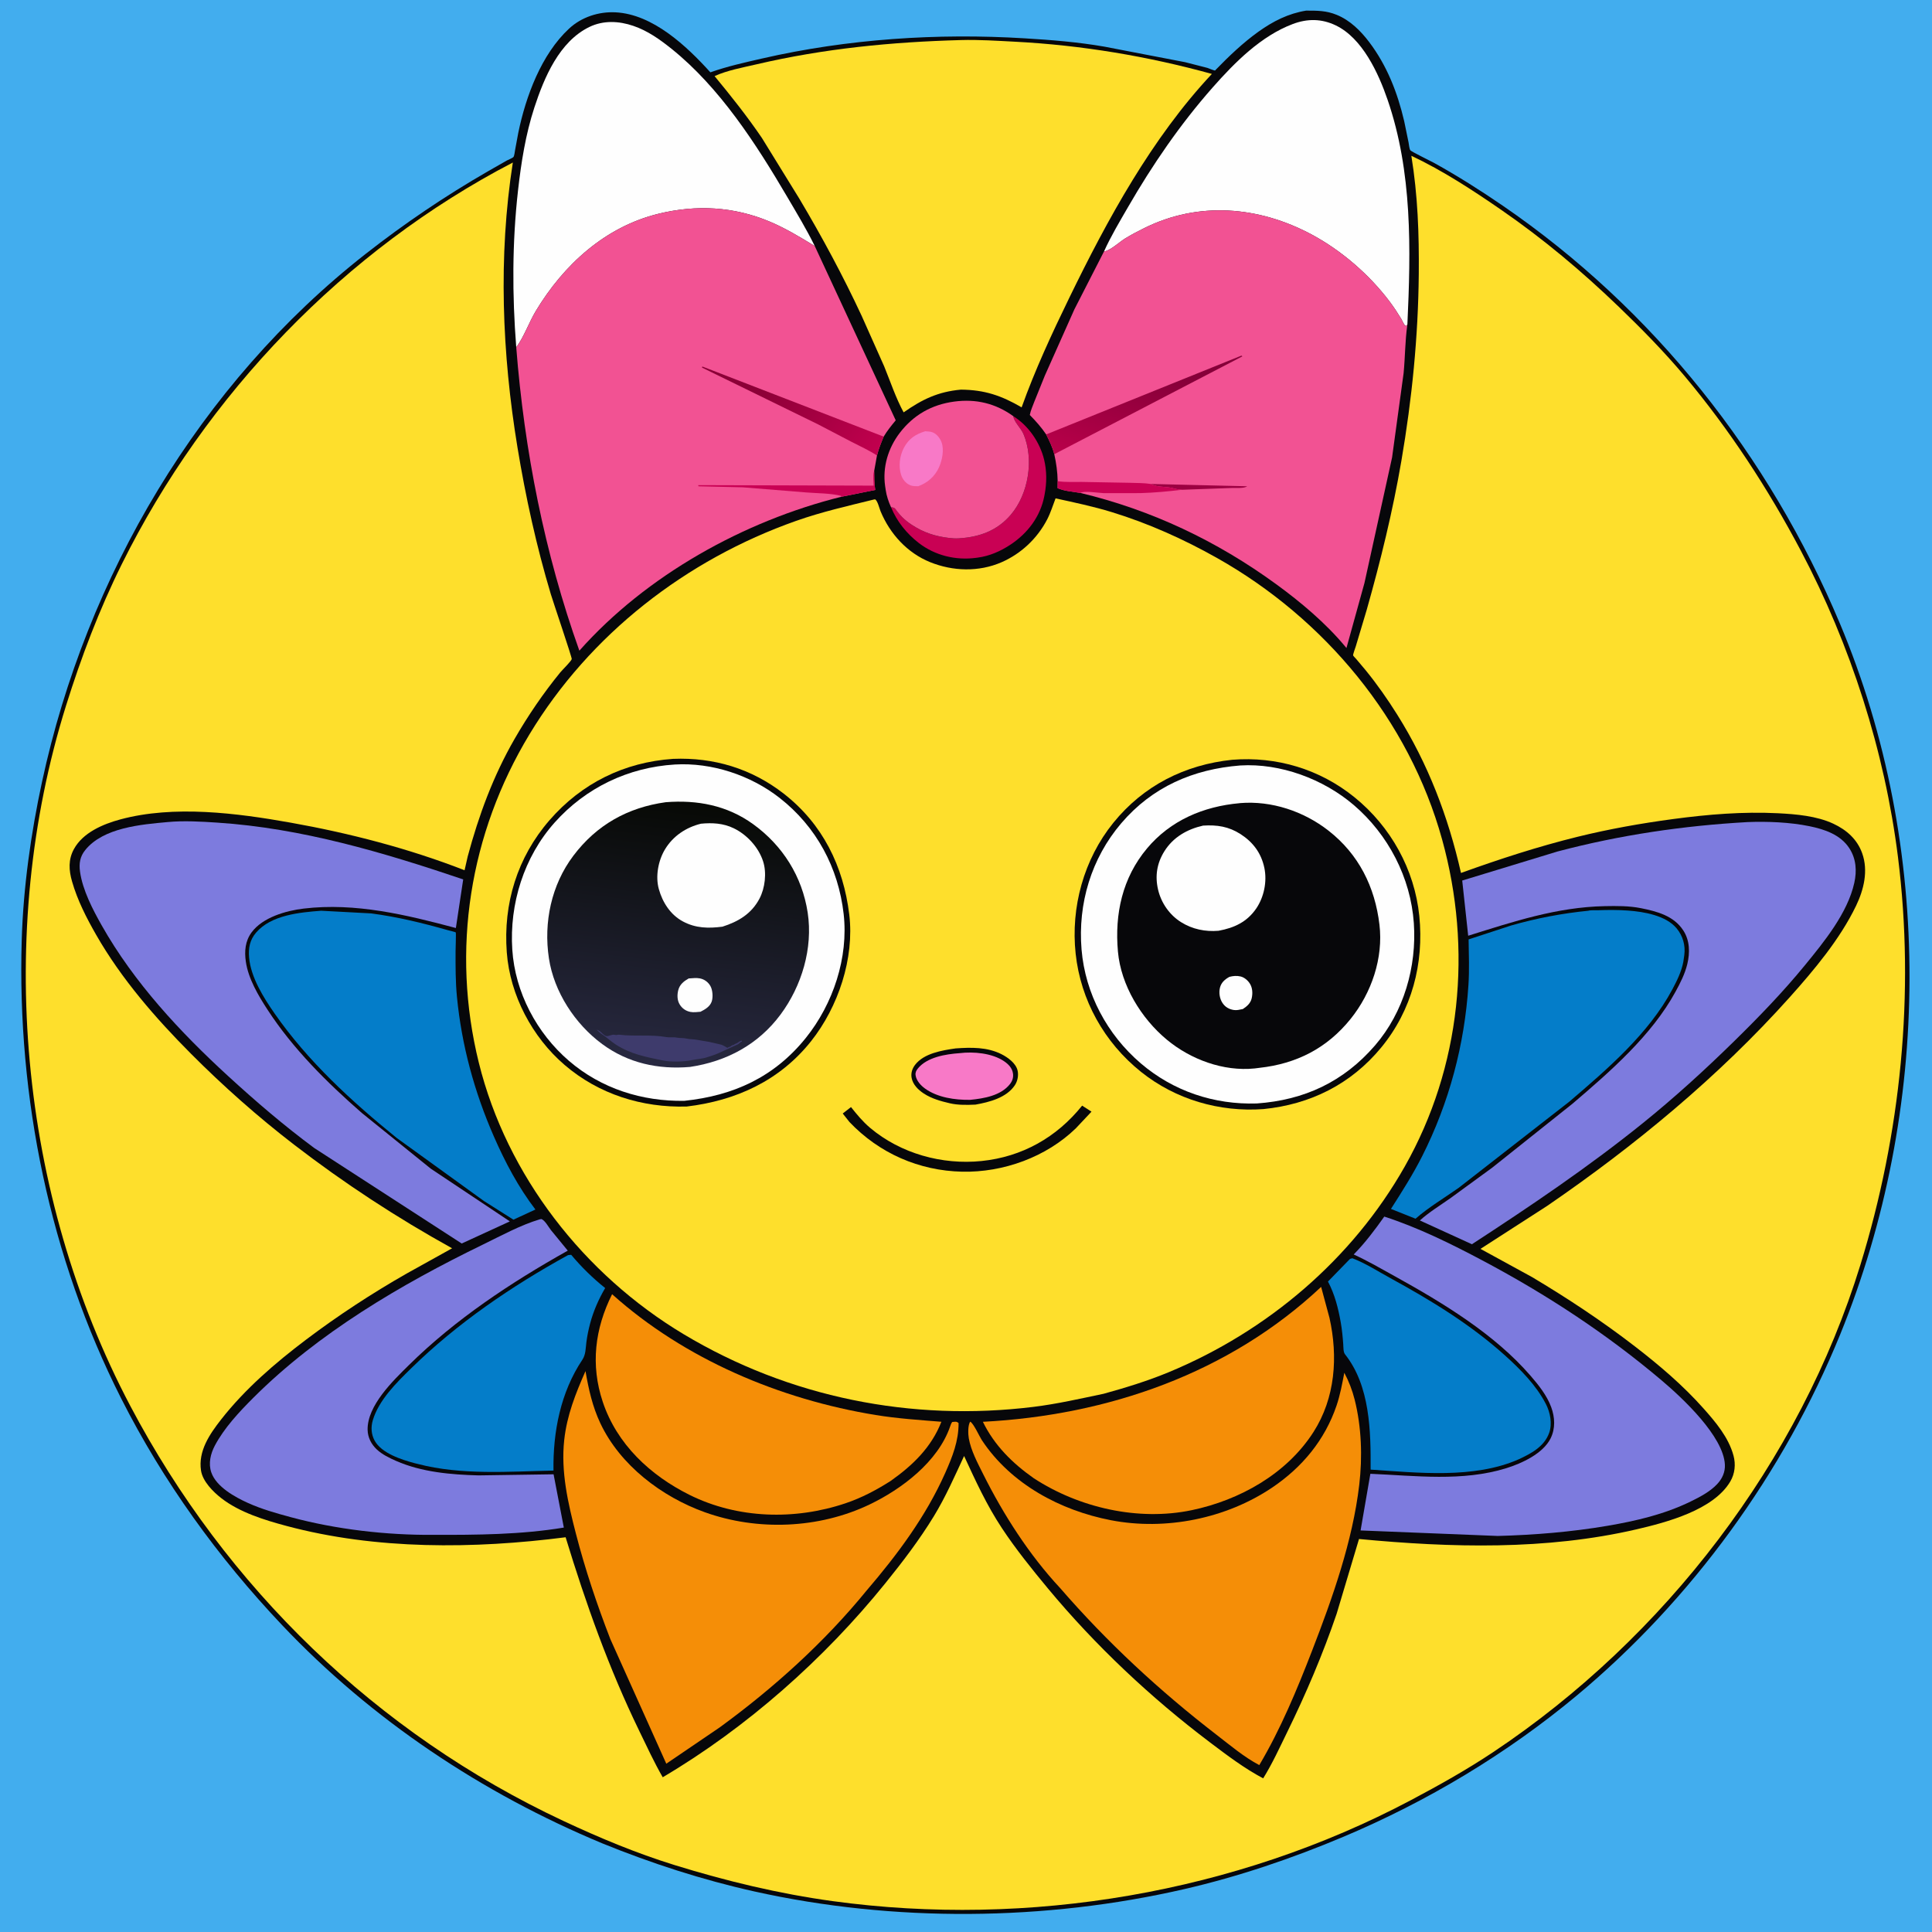<svg version="1.1" xmlns="http://www.w3.org/2000/svg" style="display: block;" viewBox="0 0 2048 2048" width="1024" height="1024">
<defs>
	<linearGradient id="Gradient1" gradientUnits="userSpaceOnUse" x1="1200.5" y1="384.738" x2="1164.39" y2="492.539">
		<stop class="stop0" offset="0" stop-opacity="1" stop-color="rgb(134,0,57)"/>
		<stop class="stop1" offset="1" stop-opacity="1" stop-color="rgb(184,0,73)"/>
	</linearGradient>
	<linearGradient id="Gradient2" gradientUnits="userSpaceOnUse" x1="815.961" y1="399.1" x2="925.893" y2="481.8">
		<stop class="stop0" offset="0" stop-opacity="1" stop-color="rgb(140,0,55)"/>
		<stop class="stop1" offset="1" stop-opacity="1" stop-color="rgb(193,0,78)"/>
	</linearGradient>
	<linearGradient id="Gradient3" gradientUnits="userSpaceOnUse" x1="734.382" y1="851.162" x2="701.822" y2="1129.1">
		<stop class="stop0" offset="0" stop-opacity="1" stop-color="rgb(7,9,5)"/>
		<stop class="stop1" offset="1" stop-opacity="1" stop-color="rgb(40,41,65)"/>
	</linearGradient>
</defs>
<path transform="translate(0,0)" fill="rgb(66,173,238)" d="M -0 -0 L 2048 0 L 2048 2048 L -0 2048 L -0 -0 z"/>
<path transform="translate(0,0)" fill="rgb(7,7,10)" d="M 1384.52 11.26 C 1396.37 11.259 1405.85 11.178 1417.03 15.759 C 1431.13 21.531 1442.36 32.641 1451.42 44.631 C 1470.3 69.626 1481.41 98.166 1488.5 128.45 L 1493.15 151.077 C 1493.52 153.014 1493.91 157.645 1494.96 159.244 C 1495.92 160.695 1516.67 170.74 1519.97 172.57 C 1545.1 186.48 1569.26 201.762 1592.94 217.998 C 1752.95 327.696 1875.28 482.455 1950.31 660.817 C 2049.98 897.743 2047.42 1177.23 1950.65 1414.62 C 1890.72 1561.63 1793.32 1695.83 1671.24 1797.51 C 1597.22 1859.15 1512.81 1909.68 1424.08 1947.07 C 1369.71 1969.98 1313.07 1989.25 1255.54 2002.5 C 1107.93 2036.49 947.488 2037.94 799.5 2004.98 C 744.584 1992.75 690.478 1975.2 638.395 1954.01 C 511.147 1901 394.017 1823.07 299.123 1722.78 C 231.089 1650.87 173.08 1570.69 128.364 1482.26 C 52.847 1332.91 18.07 1163.47 23.025 996.571 C 24.687 940.603 32.769 883.39 44.558 828.74 C 91.542 610.922 211.262 407.306 387.609 269.136 C 428.908 236.777 471.838 207.771 517.262 181.578 L 537.282 170.147 C 538.835 169.308 543.537 167.444 544.313 166.37 C 545.248 165.077 545.67 160.922 545.967 159.294 L 549.437 140.609 C 557.417 102.073 573.777 57.73 603.181 30.39 C 616.389 18.109 634.602 12.168 652.506 13.07 C 692.102 15.065 727.883 48.852 753.04 76.68 C 770.845 70.344 789.579 66.206 807.994 61.985 C 898.611 41.212 993.491 34.975 1086.18 40.63 C 1114.61 42.364 1142.73 44.569 1170.85 49.476 L 1256.27 65.915 L 1280 72.001 C 1281.43 72.428 1286.83 74.873 1287.99 74.728 C 1288.33 74.684 1288.47 74.227 1288.72 73.977 C 1302.76 59.535 1317.7 45.238 1334.13 33.5 C 1349.55 22.487 1365.7 14.319 1384.52 11.26 z"/>
<path transform="translate(0,0)" fill="rgb(201,1,84)" d="M 1074.23 441.234 C 1090.24 451.18 1102.41 469.01 1106.81 487.254 C 1109.71 499.246 1109.68 511.927 1107.36 524 L 1107 525.943 C 1102.8 547.674 1089.32 565.358 1071.07 577.401 C 1060.67 584.269 1048.92 589.479 1036.5 591.082 L 1034.49 591.354 C 1013.05 594.168 991.153 588.866 973.988 575.618 C 961.22 565.764 950.69 552.726 944.568 537.76 L 945.697 537.852 C 947.362 538.055 948.359 538.448 949.35 539.857 C 953.593 545.885 959.178 551.45 965.341 555.534 L 966.836 556.5 C 979.223 564.613 991.374 568.48 1006 570.232 C 1009.54 570.656 1012.75 570.89 1016.32 570.672 C 1038.16 569.336 1057 562.659 1071.56 545.559 C 1090.33 523.517 1096.26 486.773 1084.91 460 C 1082.35 453.956 1074.7 447.009 1074.23 441.234 z"/>
<path transform="translate(0,0)" fill="rgb(242,82,147)" d="M 944.568 537.76 C 941.905 531.929 939.764 525.583 938.848 519.23 L 938.57 517.235 L 938.275 515.33 C 935.372 495.049 941.501 474.902 953.841 458.804 C 968.463 439.73 987.799 428.875 1011.5 425.696 C 1034.56 422.603 1055.49 427.623 1074.23 441.234 C 1074.7 447.009 1082.35 453.956 1084.91 460 C 1096.26 486.773 1090.33 523.517 1071.56 545.559 C 1057 562.659 1038.16 569.336 1016.32 570.672 C 1012.75 570.89 1009.54 570.656 1006 570.232 C 991.374 568.48 979.223 564.613 966.836 556.5 L 965.341 555.534 C 959.178 551.45 953.593 545.885 949.35 539.857 C 948.359 538.448 947.362 538.055 945.697 537.852 L 944.568 537.76 z"/>
<path transform="translate(0,0)" fill="rgb(248,121,199)" d="M 980.768 457.16 C 983.507 457.315 986.503 457.372 989.058 458.479 C 993.222 460.283 996.583 464.726 998.107 468.903 C 1001.02 476.876 998.724 488.092 995.291 495.56 C 990.863 505.193 983.217 511.82 973.372 515.431 C 970.622 515.388 967.579 515.468 964.988 514.42 C 960.3 512.523 956.895 508.347 955.297 503.625 C 952.188 494.439 953.724 482.85 958.291 474.433 C 963.472 464.885 970.68 460.221 980.768 457.16 z"/>
<path transform="translate(0,0)" fill="rgb(4,125,201)" d="M 1431.05 1334.5 L 1433.53 1333.79 C 1447.24 1338.95 1461.12 1347.91 1474 1354.95 C 1517.16 1378.57 1558.77 1403.91 1595.5 1436.95 C 1611.79 1451.6 1628.59 1468.63 1638.68 1488.24 C 1643.29 1497.2 1645.66 1509.08 1642.22 1518.81 C 1636.99 1533.6 1622.85 1540.89 1609.58 1547.07 C 1562.08 1567.8 1503.33 1561.15 1452.92 1557.86 C 1453.14 1517.13 1452.38 1469.08 1425.73 1435.56 C 1423.86 1433.21 1424.11 1427.89 1423.88 1424.82 C 1423.32 1417.04 1422.59 1409.37 1421.23 1401.68 C 1418.56 1386.59 1414.9 1372.07 1407.7 1358.49 L 1431.05 1334.5 z"/>
<path transform="translate(0,0)" fill="rgb(4,125,201)" d="M 602.099 1330.5 C 603.228 1330.29 604.355 1330.24 605.5 1330.16 C 615.957 1342.74 628.689 1355.22 641.511 1365.38 C 634.58 1377.18 629.059 1389.78 625.529 1403.03 C 623.801 1409.51 622.443 1416.24 621.585 1422.89 C 620.757 1429.32 621.006 1435.87 617.297 1441.42 C 594.211 1475.96 586.081 1518.01 586.717 1558.86 C 539.363 1559.85 489.168 1563.96 442.776 1551.82 L 439.803 1551.1 C 425.794 1547.4 404.438 1540.57 397.105 1527.08 C 393.474 1520.39 393.029 1512.75 395.199 1505.5 C 401.623 1484.05 420.199 1465.8 435.779 1450.54 C 484.706 1402.61 542.238 1363.46 602.099 1330.5 z"/>
<path transform="translate(0,0)" fill="rgb(245,142,7)" d="M 648.848 1371.91 C 725.832 1440.93 826.94 1483.45 928.329 1499.98 C 951.393 1503.74 974.65 1505.25 997.912 1507.13 C 987.299 1534.33 967.429 1553.41 943.977 1569.96 C 928.762 1579.62 913.416 1587.76 896.3 1593.53 C 842.695 1611.61 781.994 1610.05 730.906 1584.63 C 689.266 1563.91 653.893 1530.91 638.925 1485.97 C 625.877 1446.79 630.556 1408.55 648.848 1371.91 z"/>
<path transform="translate(0,0)" fill="rgb(245,142,7)" d="M 1400.45 1364.16 L 1409.3 1396.96 C 1418.48 1438.05 1415.53 1481.77 1392.36 1517.99 C 1363.9 1562.46 1313.93 1590.27 1263.29 1600.85 C 1206.68 1612.68 1143.84 1598.36 1095.77 1566.95 C 1073.14 1551.02 1054.12 1532.2 1041.88 1507.16 C 1174.2 1500.33 1302.79 1455.86 1400.45 1364.16 z"/>
<path transform="translate(0,0)" fill="rgb(4,125,201)" d="M 340.539 965.42 L 393.438 968.241 C 420.873 971.855 447.799 978.359 474.386 985.932 C 475.449 986.235 482.719 987.908 483.136 988.442 C 483.527 988.941 482.93 1006.5 482.924 1008.39 C 482.873 1024.55 482.825 1040.65 484.39 1056.76 C 489.38 1108.09 502.825 1157.37 523.464 1204.59 C 535.371 1231.84 549.458 1258.47 567.561 1282.14 L 544.239 1292.91 L 513.075 1273.17 L 420.629 1206.36 C 372.746 1167.53 326.471 1125.15 291.08 1074.35 C 279.328 1057.48 265.858 1036.01 264.043 1015 C 263.179 1004.99 264.79 996.361 271.5 988.547 C 287.535 969.874 317.798 967.159 340.539 965.42 z"/>
<path transform="translate(0,0)" fill="rgb(4,125,201)" d="M 1683.69 965.416 C 1686.18 964.631 1690.84 965.03 1693.54 964.923 C 1704.22 964.501 1714.97 964.467 1725.64 965.226 C 1742.55 966.428 1765.98 970.427 1777.31 984.111 C 1783.93 992.113 1786.77 1002.14 1785.42 1012.42 L 1785.2 1014 L 1784.42 1019.46 C 1782.57 1029.64 1777.59 1039.73 1772.76 1048.78 C 1747.73 1095.73 1703.54 1133.62 1663.57 1167.77 L 1546.25 1259.16 C 1531.08 1269.89 1514.5 1279.65 1500.52 1291.88 L 1474.47 1281.49 C 1486.09 1263.32 1497.87 1244.81 1507.59 1225.54 C 1536.17 1168.86 1552.47 1107.62 1556.6 1044.3 C 1557.65 1028.24 1557.04 1011.89 1556.78 995.801 L 1601.82 981.072 C 1628.84 973.35 1655.74 968.208 1683.69 965.416 z"/>
<path transform="translate(0,0)" fill="rgb(254,254,254)" d="M 547.238 368.171 C 542.902 312.566 542.875 257.377 549.127 201.892 C 552.462 172.296 557.18 142.33 566.458 113.954 C 576.838 82.21 592.848 44.101 624.68 28.621 C 639.544 21.393 655.997 22.183 671.344 27.421 C 686.518 32.601 699.313 41.688 711.718 51.632 C 762.978 92.719 801.512 152.542 834.394 208.545 C 844.484 225.729 854.893 242.934 863.68 260.825 C 848.383 251.462 832.442 241.831 815.895 234.885 C 777.741 218.87 738.015 216.801 697.971 226.597 C 641.417 240.431 597.422 280.73 567.978 329.679 C 560.733 341.723 555.468 357.123 547.238 368.171 z"/>
<path transform="translate(0,0)" fill="rgb(254,254,254)" d="M 1170.26 266.629 C 1177.51 250.476 1186.81 235.02 1195.65 219.694 C 1221.56 174.791 1251.17 131.589 1285.5 92.685 C 1308.93 66.134 1336.74 38.128 1370.5 25.425 C 1385.95 19.613 1400.93 19.744 1415.81 26.844 C 1444.19 40.386 1461.21 77.545 1470.88 105.693 C 1497.25 182.367 1495.58 264.181 1491.88 344.074 L 1490.68 345.5 C 1490.28 345.365 1489.83 345.352 1489.5 345.096 C 1488.23 344.091 1486.28 339.472 1485.25 337.776 C 1481.54 331.674 1477.62 325.745 1473.34 320.029 C 1451.84 291.336 1421.92 265.415 1390.26 248.5 C 1334.33 218.617 1270.55 213.121 1212.84 241.859 C 1206.02 245.256 1199.04 248.817 1192.57 252.862 C 1186.63 256.576 1178.07 264.594 1171.59 266.313 L 1170.26 266.629 z"/>
<path transform="translate(0,0)" fill="rgb(125,123,222)" d="M 572.279 1292.5 L 574.019 1292.24 C 577.939 1294 581.31 1300.49 583.992 1303.93 L 601.863 1325.73 C 541.725 1359.47 482.962 1398.25 433.68 1446.83 C 416.65 1463.61 389.185 1489.97 389.682 1515.7 C 389.837 1523.74 393.585 1531 399.378 1536.44 C 405.09 1541.81 412.754 1545.5 419.856 1548.62 C 447.014 1560.54 477.987 1563.2 507.327 1563.98 L 586.819 1562.81 L 597.685 1619.29 C 552.244 1626.84 505.446 1627.09 459.5 1627.01 C 409.477 1627.37 356.349 1621.25 308.046 1608.22 C 292.906 1604.13 277.4 1599.77 263.074 1593.31 C 249.211 1587.07 229.253 1576.17 223.962 1560.75 C 220.736 1551.35 223.206 1540.98 227.715 1532.45 C 237.586 1513.77 253.578 1496.64 268.46 1481.78 C 337.2 1413.16 424.863 1361.62 511.636 1319.43 C 531.234 1309.91 551.379 1298.78 572.279 1292.5 z"/>
<path transform="translate(0,0)" fill="rgb(125,123,222)" d="M 1467.39 1289.64 C 1503.37 1301.25 1538.67 1318.71 1572.02 1336.43 C 1639.72 1372.4 1703.04 1413.86 1761.61 1463.44 C 1783.73 1482.16 1826.89 1522.53 1828.45 1552.5 C 1828.87 1560.52 1825.63 1567.53 1820.18 1573.3 C 1812.61 1581.33 1801.95 1586.87 1792.15 1591.66 C 1764.27 1605.28 1734.33 1612.24 1703.9 1617.43 C 1665.53 1623.96 1626.63 1627.12 1587.75 1628.18 L 1442.28 1622.34 L 1452.65 1562.28 C 1500.47 1564.28 1550.26 1570.81 1596.86 1556.3 C 1613.23 1551.2 1635.71 1540.88 1643.72 1524.71 C 1648.91 1514.21 1648.31 1502.35 1644.32 1491.58 C 1639.67 1479.02 1631.04 1468.28 1622.37 1458.27 C 1584.16 1414.12 1529.7 1381.21 1479.02 1353.13 C 1464.55 1345.11 1450.03 1336.7 1434.99 1329.78 C 1447.1 1317.5 1457.43 1303.68 1467.39 1289.64 z"/>
<path transform="translate(0,0)" fill="rgb(245,142,7)" d="M 1425.02 1455.2 C 1429.84 1464.19 1433.53 1473.86 1436.02 1483.76 C 1443.29 1512.63 1444.34 1544.46 1440.86 1574 C 1433.82 1633.82 1412.52 1693.87 1390.9 1749.71 C 1374.89 1791.06 1357.56 1832.87 1334.91 1871.08 C 1319.03 1862.81 1303.66 1849.8 1289.44 1838.84 C 1229.23 1792.42 1173.61 1740.91 1123.79 1683.42 C 1090.85 1648.08 1063.55 1605.38 1042.06 1562.36 C 1036.24 1550.71 1029.25 1537.63 1026.96 1524.7 C 1026.18 1520.26 1025.86 1510.57 1028.5 1507.02 C 1032.15 1509 1038.18 1522.69 1041.06 1527 C 1071.79 1573.16 1123.95 1601.12 1177.61 1611.49 C 1235.6 1622.7 1299.78 1609.82 1348.68 1576.8 C 1380.49 1555.31 1404.38 1526.45 1416.79 1489.99 C 1420.63 1478.7 1422.77 1466.88 1425.02 1455.2 z"/>
<path transform="translate(0,0)" fill="rgb(245,142,7)" d="M 620.653 1453.44 C 623.988 1472.68 627.994 1490.89 636.373 1508.68 C 657.351 1553.2 701.461 1586.63 747.027 1602.99 C 802.933 1623.07 868.009 1620.53 921.719 1594.85 C 955.817 1578.56 994.308 1549.46 1007.13 1512.23 C 1007.77 1510.38 1008.2 1508.99 1009.37 1507.38 C 1012.4 1507.19 1013.79 1506.44 1016.13 1508.5 C 1016.26 1527.47 1009.65 1544.1 1002.05 1561.22 C 981.543 1607.42 951.201 1648.04 918.467 1686.23 C 873.949 1740.84 819.774 1789.67 762.895 1831.12 L 706.299 1869.6 L 646.981 1737.5 C 632.844 1701.01 620.305 1663.67 610.5 1625.79 C 602.119 1593.4 594.423 1560.14 598.09 1526.5 C 600.949 1500.27 610.102 1477.32 620.653 1453.44 z"/>
<path transform="translate(0,0)" fill="rgb(125,123,222)" d="M 177.809 871.411 C 194.953 869.793 213.091 870.888 230.275 872.009 C 319.917 877.855 406.408 903.609 491.015 932.202 L 483.241 983.741 C 430.669 969.702 376.834 956.64 322 963.121 C 303.177 965.346 278.525 972.387 266.717 988.328 C 259.908 997.522 258.998 1008.25 260.579 1019.27 C 263.2 1037.51 273.84 1055.36 283.737 1070.55 C 310.668 1111.88 346.576 1147.51 383.614 1179.84 L 456.616 1238.81 L 540.444 1294.73 L 489.433 1318.17 L 333.059 1216.9 C 300.98 1193.14 271.485 1167.84 242.054 1140.89 C 191.044 1094.18 142.096 1041.6 107.862 981.05 C 98.292 964.122 87.544 943.5 84.824 923.999 C 83.624 915.398 84.747 908.047 90.348 901.101 C 109.59 877.238 149.589 873.976 177.809 871.411 z"/>
<path transform="translate(0,0)" fill="rgb(125,123,222)" d="M 1852.58 871.438 C 1873.7 870.627 1897.22 871.562 1917.91 875.774 C 1934.03 879.055 1951.01 884.706 1960.41 899.236 C 1967.64 910.408 1968.46 923.171 1965.62 935.924 C 1958.48 967.923 1933.68 998.287 1913.27 1023.22 C 1889.81 1051.87 1864.32 1078.21 1837.89 1104.1 C 1806.89 1134.46 1774.92 1163.62 1741.11 1190.86 C 1683.4 1237.35 1622.3 1278.57 1560.28 1318.95 L 1505.12 1293.74 C 1514.93 1284.91 1526.58 1277.82 1537.38 1270.21 L 1581.84 1237.76 L 1667 1169.9 C 1706.8 1135.91 1750.69 1097.79 1776.05 1051.39 C 1781.17 1042.03 1786.13 1032.32 1788.63 1021.87 C 1791.5 1009.82 1791.32 996.982 1784.35 986.285 C 1774.23 970.771 1756.58 966.127 1739.5 962.716 C 1726.9 960.2 1713.84 960.296 1701.03 960.556 C 1650.25 961.589 1604.25 976.969 1556.34 991.922 L 1550.01 933.404 L 1651.11 902.594 C 1717.31 885.107 1784.32 875.252 1852.58 871.438 z"/>
<path transform="translate(0,0)" fill="rgb(254,223,44)" d="M 1018.47 42.476 C 1037.63 41.927 1057.01 43.232 1076.14 44.224 C 1146.56 47.877 1216.7 59.626 1284.65 78.369 C 1220.99 146.245 1173.89 232.639 1133.42 315.826 C 1115.07 353.563 1097.1 392.283 1082.97 431.819 C 1061.43 419.266 1043.63 413.234 1018.53 413.026 C 994.232 415.278 977.599 423.344 957.884 437.122 C 949.595 421.912 943.802 404.392 937.254 388.336 L 913.4 334.816 C 893.621 292.339 871.321 250.921 847.363 210.67 L 807.666 146.282 C 792.13 123.425 775.075 101.975 757.487 80.682 C 770.798 74.56 787.715 71.508 801.953 68.181 C 873.61 51.44 944.997 44.466 1018.47 42.476 z"/>
<path transform="translate(0,0)" fill="rgb(242,82,147)" d="M 1170.26 266.629 L 1171.59 266.313 C 1178.07 264.594 1186.63 256.576 1192.57 252.862 C 1199.04 248.817 1206.02 245.256 1212.84 241.859 C 1270.55 213.121 1334.33 218.617 1390.26 248.5 C 1421.92 265.415 1451.84 291.336 1473.34 320.029 C 1477.62 325.745 1481.54 331.674 1485.25 337.776 C 1486.28 339.472 1488.23 344.091 1489.5 345.096 C 1489.83 345.352 1490.28 345.365 1490.68 345.5 L 1491.88 344.074 L 1491.72 345.173 C 1489.43 361.639 1489.5 378.884 1487.89 395.512 L 1475.67 484.891 L 1446.39 617.966 L 1427.3 686.939 L 1426.11 685.498 C 1405.36 660.513 1378.83 638.221 1352.63 619.138 C 1289.85 573.419 1220.79 540.628 1145.14 522.516 C 1137.44 521.207 1128.27 520.592 1121.11 517.5 L 1121.17 510.088 C 1120.98 500.196 1119.72 491.1 1117.58 481.458 C 1115.72 474.039 1112.4 467.294 1108.97 460.509 C 1103.89 452.957 1097.99 446.395 1091.64 439.901 C 1092.48 435.234 1094.73 430.368 1096.39 425.891 L 1107.57 398.179 L 1138.92 327.883 L 1170.26 266.629 z"/>
<path transform="translate(0,0)" fill="rgb(156,0,66)" d="M 1219.88 513.025 L 1321.95 515.462 C 1318.85 517.976 1310.03 517.05 1306 517.255 L 1253.16 519.174 C 1250.4 518.848 1247.44 518.674 1244.78 517.848 C 1236.51 515.283 1227.74 517.13 1219.88 513.025 z"/>
<path transform="translate(0,0)" fill="rgb(201,1,84)" d="M 1121.17 510.088 C 1129.49 511.304 1138.34 510.809 1146.76 510.873 L 1197.45 511.782 C 1204.78 512.086 1212.67 511.877 1219.88 513.025 C 1227.74 517.13 1236.51 515.283 1244.78 517.848 C 1247.44 518.674 1250.4 518.848 1253.16 519.174 C 1238.38 520.87 1223.59 522.326 1208.71 522.728 L 1170.26 522.784 C 1165.08 522.59 1148.88 519.951 1145.14 522.516 C 1137.44 521.207 1128.27 520.592 1121.11 517.5 L 1121.17 510.088 z"/>
<path transform="translate(0,0)" fill="url(#Gradient1)" d="M 1108.97 460.509 L 1316 376.949 L 1316.99 377.744 L 1117.58 481.458 C 1115.72 474.039 1112.4 467.294 1108.97 460.509 z"/>
<path transform="translate(0,0)" fill="rgb(242,82,147)" d="M 547.238 368.171 C 555.468 357.123 560.733 341.723 567.978 329.679 C 597.422 280.73 641.417 240.431 697.971 226.597 C 738.015 216.801 777.741 218.87 815.895 234.885 C 832.442 241.831 848.383 251.462 863.68 260.825 L 949.51 445.562 C 944.855 451.155 940.481 456.602 936.732 462.849 C 933.956 469.464 931.403 475.874 929.632 482.834 L 926.659 499.291 C 926.795 505.972 926.655 512.766 927.798 519.359 L 891.748 526.629 C 788.746 552.25 685.096 609.789 614.15 689.754 C 577.248 586.529 555.78 477.293 547.238 368.171 z"/>
<path transform="translate(0,0)" fill="rgb(201,1,84)" d="M 891.748 526.629 L 891.492 525.605 C 880 522.729 866.354 522.991 854.479 521.995 L 787.449 516.575 L 740.5 515.49 L 740.005 514.27 L 926.1 514.792 C 926.009 510.343 925.218 504.573 926.31 500.296 L 926.659 499.291 C 926.795 505.972 926.655 512.766 927.798 519.359 L 891.748 526.629 z"/>
<path transform="translate(0,0)" fill="url(#Gradient2)" d="M 929.632 482.834 C 921.273 477.356 911.843 473.101 902.958 468.526 L 867.001 449.752 L 744.139 389.647 L 744.5 388.51 L 936.732 462.849 C 933.956 469.464 931.403 475.874 929.632 482.834 z"/>
<path transform="translate(0,0)" fill="rgb(254,223,44)" d="M 926.383 529.5 L 927.557 529.313 C 930.225 530.485 932.172 538.929 933.453 542.013 C 943.363 565.878 961.637 586.043 985.877 595.873 C 1009.94 605.631 1037.59 606.493 1061.59 596.038 C 1082.48 586.94 1099.56 570.792 1110.05 550.6 C 1113.76 543.458 1116.03 535.769 1118.95 528.294 C 1138.88 532.644 1159.02 536.878 1178.53 542.862 C 1217.32 554.757 1254.71 571.545 1290.02 591.434 C 1404.06 655.667 1493.63 763.023 1528.74 890.016 C 1560.89 1006.28 1548.88 1131 1489.16 1236.46 C 1433.3 1335.11 1343.35 1411.24 1239.02 1454.54 C 1216.56 1463.86 1193.29 1471.01 1169.87 1477.46 C 1145.11 1482.63 1120.83 1488.23 1095.66 1491.33 C 966.341 1507.27 836.638 1481.42 724.657 1414.29 C 619.274 1351.13 537.193 1246.32 507.569 1126.5 C 478.05 1007.11 497.683 883.638 561.22 778.481 C 625.371 672.307 727.327 593.321 843.925 552.141 C 870.855 542.63 898.689 536.321 926.383 529.5 z"/>
<path transform="translate(0,0)" fill="rgb(7,7,10)" d="M 1147.1 1172.02 L 1157.03 1178.4 L 1140.56 1195.93 C 1109.13 1226.53 1063.55 1242.99 1019.92 1242.04 C 974.2 1241.04 931.94 1222.5 900.439 1189.35 L 893.33 1180.37 L 902.089 1173.55 C 908.41 1181.47 914.603 1189.03 922.401 1195.6 C 954.733 1222.83 998.647 1235 1040.47 1230.73 C 1083.49 1226.33 1120.19 1205.63 1147.1 1172.02 z"/>
<path transform="translate(0,0)" fill="rgb(7,7,10)" d="M 1012.99 1111.36 C 1029.56 1110.18 1046.43 1109.85 1061.62 1117.49 C 1068.26 1120.84 1076.7 1126.93 1078.61 1134.5 C 1079.93 1139.7 1078.72 1146.07 1075.72 1150.5 C 1066.73 1163.76 1048.77 1168.29 1034.02 1170.94 C 1025.12 1171.33 1015.67 1171.56 1006.95 1169.55 C 997.274 1167.31 987.615 1164.62 979.196 1159.13 C 973.322 1155.29 967.614 1149.67 966.336 1142.47 C 965.452 1137.5 966.979 1132.79 969.992 1128.82 C 979.27 1116.59 998.693 1113.39 1012.99 1111.36 z"/>
<path transform="translate(0,0)" fill="rgb(248,121,199)" d="M 1017.12 1116.4 C 1032.09 1114.55 1051.73 1116.34 1064.41 1124.98 C 1069.12 1128.19 1073.07 1132.29 1073.83 1138.15 C 1074.37 1142.32 1073.11 1145.98 1070.54 1149.24 C 1060.87 1161.49 1042.93 1164.45 1028.43 1165.88 C 1012.45 1166.12 993.739 1163.49 980.5 1153.86 C 975.947 1150.55 971.285 1145.42 970.545 1139.66 C 970.182 1136.84 971.257 1134.75 972.982 1132.64 C 982.85 1120.55 1002.53 1117.43 1017.12 1116.4 z"/>
<path transform="translate(0,0)" fill="rgb(7,7,10)" d="M 713.522 804.422 C 756.566 802.669 796.619 814.698 830.815 841.326 C 871.994 873.392 894.029 918.134 900.246 969.406 C 905.874 1015.82 888.552 1067.53 859.728 1103.77 C 826.45 1145.62 780.143 1166.73 727.94 1172.97 C 680.57 1174.32 634.764 1159.95 598.531 1128.91 C 564.157 1099.47 540.621 1054.93 537.215 1009.59 C 533.333 957.925 548.303 908.826 582.484 869.479 C 616.57 830.243 661.689 807.955 713.522 804.422 z"/>
<path transform="translate(0,0)" fill="rgb(254,254,254)" d="M 715.339 810.41 C 754.482 808.103 795.544 821.699 826.354 845.762 C 865.444 876.291 888.744 919.838 894.308 968.844 C 899.559 1015.09 883.117 1064.29 854.207 1100.24 C 820.822 1141.75 777.61 1161.46 725.423 1166.92 C 680.652 1167.66 637.372 1154.01 603.096 1124.53 C 568.899 1095.12 546.016 1051.91 543.053 1006.69 C 539.874 958.165 555.361 908.467 587.937 871.94 C 620.902 834.976 666.015 813.446 715.339 810.41 z"/>
<path transform="translate(0,0)" fill="url(#Gradient3)" d="M 705.709 850.379 C 739.129 847.752 770.801 853.714 798.363 873.649 C 829.675 896.296 850.358 929.118 856.184 967.437 C 861.914 1005.12 849.894 1045.2 827.362 1075.51 C 803.701 1107.34 770.123 1125.2 731.38 1131 C 697.727 1133.84 665.871 1127.03 638.343 1106.75 C 609.556 1085.54 587.242 1051.4 581.867 1015.84 C 576.116 977.795 584.421 938.09 607.77 907.129 C 632.497 874.339 665.445 855.98 705.709 850.379 z"/>
<path transform="translate(0,0)" fill="rgb(254,254,254)" d="M 730.035 1037.2 C 733.79 1036.96 738.273 1036.41 741.98 1037.15 C 746.755 1038.11 750.786 1041.1 753.147 1045.39 C 755.503 1049.67 756.001 1057.35 754.374 1061.84 C 752.433 1067.2 747.331 1070.05 742.571 1072.5 C 739.044 1072.83 735.285 1073.34 731.782 1072.66 C 726.952 1071.71 723.007 1068.92 720.44 1064.67 C 717.743 1060.2 717.724 1054.4 719.007 1049.5 C 720.566 1043.55 724.91 1040.11 730.035 1037.2 z"/>
<path transform="translate(0,0)" fill="rgb(62,59,108)" d="M 632.51 1091.5 C 636.966 1092.97 637.52 1095.16 641 1097.5 C 643.269 1099.02 644.585 1098.21 646.996 1097.51 C 648.818 1096.98 649.611 1096.65 651.528 1096.93 L 652.946 1097.16 C 654.614 1097.16 655.083 1096.66 657.05 1096.9 C 673.191 1098.83 690.345 1096.46 706.289 1099.35 C 709.932 1100.02 713.74 1099.12 717.498 1099.91 C 720.904 1100.62 724.291 1100.06 727.637 1100.92 C 731.168 1101.82 734.775 1101.45 738.336 1102.17 L 751.59 1104.41 L 762.481 1106.92 C 765.461 1107.43 767.329 1108.56 769.903 1110.09 L 771 1110.76 L 772.25 1110.01 L 774 1109.5 C 774.82 1109.13 775.419 1108.35 776.25 1108.01 L 778 1107.5 L 779 1106.76 C 780.111 1106.14 780.953 1106.08 782.062 1105.25 C 783.485 1104.18 784.309 1103.6 786 1103 L 786.577 1104 C 784.949 1104.8 785.735 1104.32 783.917 1105.76 L 782.469 1106.92 L 761 1116.71 C 757.153 1118.44 753.912 1119.17 750 1120.57 C 744.672 1122.47 738.979 1122.56 733.5 1123.77 C 725.371 1125.57 711.045 1125.9 702.805 1124.18 C 684.744 1120.41 668.994 1117.61 652.935 1107.38 C 647.843 1104.13 643.437 1099.84 638.5 1096.62 C 636.088 1095.04 634.527 1093.61 632.51 1091.5 z"/>
<path transform="translate(0,0)" fill="rgb(254,254,254)" d="M 743.092 873.153 C 755.056 872.003 766.69 872.648 777.697 877.948 C 791.769 884.723 804.063 898.085 808.907 913 C 812.885 925.25 810.996 941.437 805.025 952.699 C 796.525 968.729 782.696 976.926 765.841 982.31 C 751.038 984.216 737.533 984.041 724 976.816 C 710.703 969.718 702.291 956.578 698.362 942.358 C 694.643 928.9 697.753 912.322 704.844 900.47 C 713.318 886.308 727.224 877.004 743.092 873.153 z"/>
<path transform="translate(0,0)" fill="rgb(7,7,10)" d="M 1306.18 805.403 C 1353.34 801.624 1399.08 815.341 1435.95 845.228 C 1474.33 876.339 1499.53 921.767 1504.52 970.933 C 1509.62 1021.25 1496.55 1071.04 1464.2 1110.35 C 1432.17 1149.29 1388.95 1170.74 1339.24 1175.68 C 1292.64 1179.05 1246.17 1165.51 1209.5 1136.2 C 1170.72 1105.21 1145.54 1060.32 1140.23 1010.92 C 1134.94 961.692 1148.86 910.97 1180.08 872.327 C 1212.06 832.751 1256 810.631 1306.18 805.403 z"/>
<path transform="translate(0,0)" fill="rgb(254,254,254)" d="M 1314.69 811.426 C 1357.27 808.817 1402.91 825.839 1435.08 853.404 C 1471.64 884.725 1495.38 930.318 1498.72 978.5 C 1501.92 1024.74 1488.1 1072.87 1457.55 1108.23 C 1424.22 1146.8 1382.63 1166.17 1332.22 1169.72 C 1287.02 1171.13 1243.83 1156.75 1209.27 1127.2 C 1173.63 1096.72 1150.39 1053.34 1146.49 1006.52 C 1142.46 957.928 1156.78 909.947 1188.58 872.675 C 1221.47 834.129 1264.86 815.344 1314.69 811.426 z"/>
<path transform="translate(0,0)" fill="rgb(7,7,10)" d="M 1313.95 851.413 L 1314.57 851.317 C 1347.92 848.598 1381.92 859.969 1408.17 880.449 C 1440.32 905.527 1457.53 940.173 1462.28 980.187 C 1466.49 1015.58 1453.9 1052.47 1431.75 1080.04 C 1406.71 1111.21 1374.26 1127.66 1334.98 1131.96 L 1329.88 1132.6 C 1296.85 1135.95 1262.18 1123.1 1236.87 1102.09 C 1209.69 1079.53 1188.25 1044.41 1185.06 1008.74 C 1181.49 968.748 1189.72 930.652 1215.84 899.413 C 1240.78 869.587 1275.84 854.811 1313.95 851.413 z"/>
<path transform="translate(0,0)" fill="rgb(254,254,254)" d="M 1303.25 1035.5 C 1307.19 1034.48 1310.98 1034.15 1315 1035.08 C 1318.97 1036.01 1322.63 1039.14 1324.81 1042.51 C 1327.77 1047.09 1328.04 1053.02 1326.85 1058.2 C 1325.64 1063.53 1321.79 1066.83 1317.4 1069.66 L 1316.89 1069.75 C 1313.91 1070.35 1310.94 1071.12 1307.89 1070.64 C 1302.74 1069.82 1298.77 1067.54 1295.85 1063.13 C 1292.79 1058.49 1291.84 1051.96 1293.31 1046.6 C 1294.77 1041.3 1298.64 1038.03 1303.25 1035.5 z"/>
<path transform="translate(0,0)" fill="rgb(254,254,254)" d="M 1275.31 875.176 C 1290.12 874.242 1302.47 876.095 1315.09 884.227 C 1328.32 892.751 1337.01 904.383 1340.27 920 C 1343.28 934.371 1339.95 950.876 1331.68 963.011 C 1321.9 977.345 1308.32 983.587 1291.71 986.657 C 1277.66 987.85 1263.91 985.035 1251.91 977.485 C 1239.67 969.785 1230.89 957.123 1227.61 943.064 C 1224.22 928.526 1226.36 915.015 1234.32 902.316 C 1243.66 887.409 1258.48 878.981 1275.31 875.176 z"/>
<path transform="translate(0,0)" fill="rgb(254,223,44)" d="M 1496.09 165.147 C 1529.26 180.749 1561.29 201.708 1591.42 222.5 C 1636.18 253.39 1676.87 287.57 1716.04 325.274 C 1740.26 348.585 1764.1 372.835 1785.71 398.592 C 1833.4 455.435 1874.26 518.101 1908.9 583.652 C 1961.75 683.664 1997.85 796.107 2011.91 908.382 C 2030.03 1053.06 2014.95 1201.62 1972.13 1340.71 C 1907.79 1549.69 1764.43 1736.22 1583.01 1857.21 C 1554.84 1876 1525.26 1892.55 1495.35 1908.38 C 1309.79 2006.63 1090.36 2043.71 882.593 2015.26 C 825.868 2007.5 769.656 1993.95 715 1977.02 C 674.408 1964.44 635.245 1948.08 596.812 1930.07 C 399.491 1837.57 239.505 1682.75 138.01 1490.12 C 20.268 1266.66 -5.409 989.143 70 748 C 86.067 696.622 105.175 646.276 129.116 598 C 218.392 417.979 365.018 265.214 543.628 172.26 C 528.033 271.985 532.207 374.911 548.552 474.31 C 557.141 526.545 568.718 579.284 583.942 630 C 586.316 637.907 606.454 697.151 606.078 698.644 C 605.486 700.994 596.019 710.203 593.933 712.756 C 575.991 734.716 559.586 758.772 545.437 783.359 C 522.829 822.645 507.514 864.215 495.787 907.879 L 492.465 922.5 C 433.427 899.487 370.557 883.186 308.256 872.076 C 251.088 861.881 184.43 853.238 127.486 868.631 C 109.134 873.591 87.848 882.595 78.294 900.183 C 72.266 911.281 72.975 922.537 76.347 934.281 C 82.113 954.366 91.612 972.943 101.955 991 C 128.645 1037.6 164.796 1079.22 202.569 1117.12 C 236.657 1151.33 273.336 1183.86 311.606 1213.31 C 364.755 1254.22 420.594 1290.8 479.255 1323.24 L 431 1350.05 C 393.997 1371.18 358.324 1394.51 324.309 1420.19 C 291.773 1444.76 259.541 1472.54 234.351 1504.77 C 222.254 1520.24 209.934 1538.17 213.091 1558.89 C 214.826 1570.28 225.88 1581.38 234.705 1588.22 C 254.022 1603.19 280.221 1611.26 303.49 1617.5 C 398.696 1643.01 502.448 1642.02 599.577 1629.56 C 621.094 1700.07 645.469 1768.6 677.746 1835.04 C 685.72 1851.45 693.402 1868.16 702.518 1883.97 C 791.664 1831.3 873.651 1758.62 938.561 1678.22 C 956.883 1655.53 974.79 1632.08 989.987 1607.15 C 1002.37 1586.84 1011.98 1564.96 1021.98 1543.42 C 1034.17 1569.82 1045.93 1595.5 1062.04 1619.86 C 1076.79 1642.16 1093.78 1663.27 1110.84 1683.82 C 1161.07 1744.32 1219.85 1799.55 1282.58 1846.96 C 1300.8 1860.72 1318.8 1874.38 1339.01 1885.13 C 1348.71 1869.56 1356.32 1852.79 1364.38 1836.34 C 1384.34 1795.6 1402.23 1753.63 1416.9 1710.66 L 1440.61 1631.4 C 1538.07 1640.66 1638.82 1643.43 1734.83 1621.15 C 1766.42 1613.81 1816.36 1600.71 1834.18 1570.45 C 1839.1 1562.09 1840.09 1552.22 1837.56 1542.92 C 1832.32 1523.65 1818.83 1507.69 1805.85 1493.08 C 1783.97 1468.46 1758.99 1447.24 1732.97 1427.16 C 1698.33 1400.44 1661.72 1376.21 1624.15 1353.82 L 1569.39 1323.86 L 1639.96 1278.37 C 1732.89 1214.72 1821.89 1141.19 1897.12 1057.18 C 1923.19 1028.07 1950.49 995.505 1967.5 960.178 C 1975.76 943.02 1980.61 923.034 1974 904.517 C 1968.67 889.577 1957.45 879.746 1943.42 873.169 C 1925.83 864.927 1903.95 863.047 1884.8 862.078 C 1847.66 860.2 1810.42 863.292 1773.63 868.219 C 1739.77 872.753 1705.72 878.795 1672.54 886.967 C 1630.29 897.376 1589.62 910.637 1548.71 925.377 C 1535.2 865.573 1513.7 809.45 1481.07 757.471 C 1470.87 741.225 1459.8 725.375 1447.67 710.5 L 1437.68 698.634 C 1437.15 698.005 1434.52 695.349 1434.36 694.763 C 1434.09 693.729 1436.84 686.357 1437.22 685.047 L 1448.8 646.361 C 1463.54 594.263 1476.38 541.93 1485.52 488.542 C 1496.77 422.919 1503.33 357.041 1503.96 290.446 C 1504.36 248.114 1502.9 207.01 1496.09 165.147 z"/>
</svg>